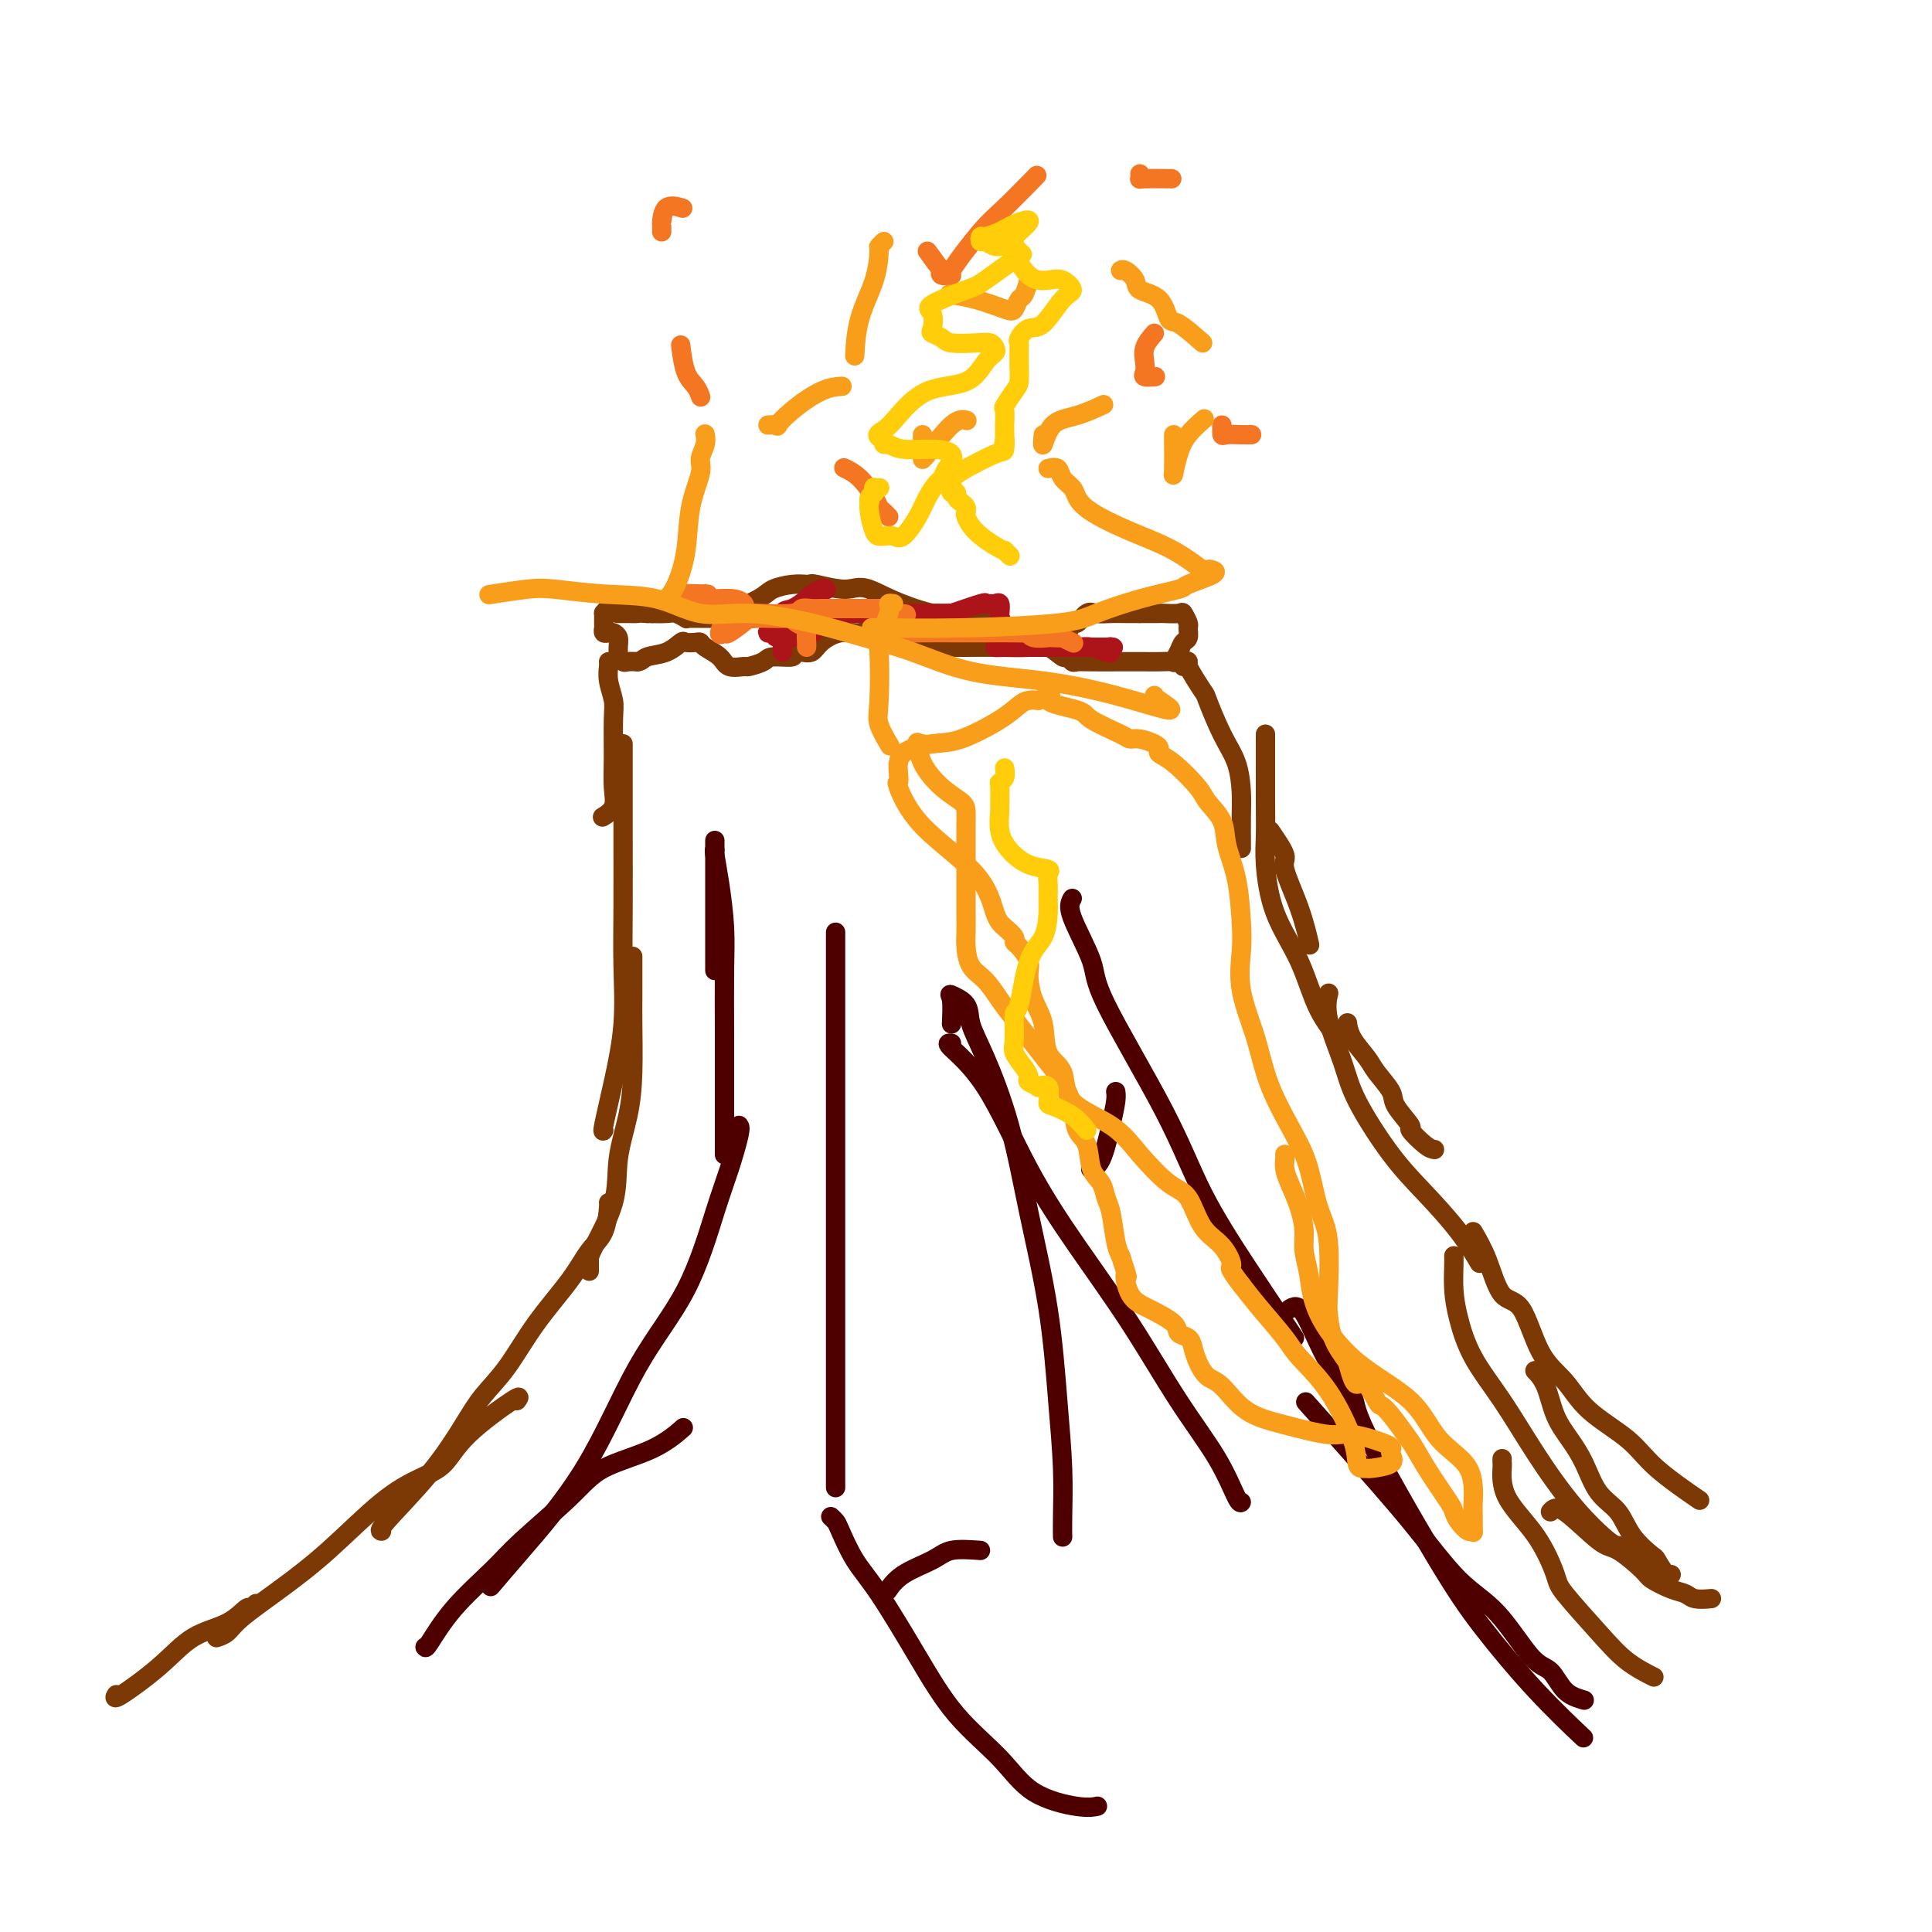 <svg viewBox='0 0 400 400' version='1.1' xmlns='http://www.w3.org/2000/svg' xmlns:xlink='http://www.w3.org/1999/xlink'><g fill='none' stroke='rgb(124,56,5)' stroke-width='4' stroke-linecap='round' stroke-linejoin='round'><path d='M135,127c0.239,-0.423 0.478,-0.845 0,-1c-0.478,-0.155 -1.673,-0.042 -2,0c-0.327,0.042 0.216,0.011 0,0c-0.216,-0.011 -1.189,-0.004 -2,0c-0.811,0.004 -1.461,0.005 -2,0c-0.539,-0.005 -0.968,-0.017 -1,0c-0.032,0.017 0.331,0.064 0,0c-0.331,-0.064 -1.356,-0.239 -2,0c-0.644,0.239 -0.905,0.891 -1,1c-0.095,0.109 -0.022,-0.324 0,0c0.022,0.324 -0.005,1.407 0,2c0.005,0.593 0.044,0.697 0,1c-0.044,0.303 -0.169,0.805 0,1c0.169,0.195 0.634,0.085 1,0c0.366,-0.085 0.633,-0.143 1,0c0.367,0.143 0.834,0.487 1,1c0.166,0.513 0.033,1.195 0,2c-0.033,0.805 0.035,1.732 0,2c-0.035,0.268 -0.174,-0.124 0,0c0.174,0.124 0.662,0.764 1,1c0.338,0.236 0.525,0.067 1,0c0.475,-0.067 1.237,-0.034 2,0'/><path d='M132,137c0.876,-0.044 1.064,-0.653 2,-1c0.936,-0.347 2.618,-0.433 4,-1c1.382,-0.567 2.462,-1.614 3,-2c0.538,-0.386 0.532,-0.112 1,0c0.468,0.112 1.408,0.062 2,0c0.592,-0.062 0.835,-0.136 1,0c0.165,0.136 0.252,0.482 1,1c0.748,0.518 2.158,1.208 3,2c0.842,0.792 1.115,1.686 2,2c0.885,0.314 2.382,0.047 3,0c0.618,-0.047 0.357,0.127 1,0c0.643,-0.127 2.190,-0.556 3,-1c0.810,-0.444 0.885,-0.904 2,-1c1.115,-0.096 3.272,0.172 4,0c0.728,-0.172 0.028,-0.784 0,-1c-0.028,-0.216 0.617,-0.038 1,0c0.383,0.038 0.504,-0.066 1,0c0.496,0.066 1.365,0.301 2,0c0.635,-0.301 1.034,-1.138 2,-2c0.966,-0.862 2.498,-1.748 4,-2c1.502,-0.252 2.973,0.132 4,0c1.027,-0.132 1.609,-0.778 2,-1c0.391,-0.222 0.591,-0.018 1,0c0.409,0.018 1.027,-0.150 2,0c0.973,0.150 2.300,0.617 3,1c0.700,0.383 0.771,0.681 1,1c0.229,0.319 0.614,0.660 1,1'/><path d='M188,133c1.028,0.691 0.097,0.917 0,1c-0.097,0.083 0.641,0.023 2,0c1.359,-0.023 3.339,-0.008 5,0c1.661,0.008 3.002,0.010 5,0c1.998,-0.010 4.654,-0.032 7,0c2.346,0.032 4.383,0.117 6,0c1.617,-0.117 2.814,-0.438 4,0c1.186,0.438 2.363,1.634 3,2c0.637,0.366 0.736,-0.098 1,0c0.264,0.098 0.695,0.758 1,1c0.305,0.242 0.486,0.065 1,0c0.514,-0.065 1.361,-0.017 3,0c1.639,0.017 4.069,0.004 6,0c1.931,-0.004 3.364,0.000 4,0c0.636,-0.000 0.475,-0.006 1,0c0.525,0.006 1.737,0.023 3,0c1.263,-0.023 2.577,-0.085 3,0c0.423,0.085 -0.045,0.317 0,0c0.045,-0.317 0.601,-1.183 1,-2c0.399,-0.817 0.639,-1.585 1,-2c0.361,-0.415 0.842,-0.475 1,-1c0.158,-0.525 -0.007,-1.514 0,-2c0.007,-0.486 0.187,-0.470 0,-1c-0.187,-0.530 -0.741,-1.606 -1,-2c-0.259,-0.394 -0.224,-0.106 -1,0c-0.776,0.106 -2.363,0.028 -3,0c-0.637,-0.028 -0.325,-0.008 -1,0c-0.675,0.008 -2.338,0.004 -4,0'/><path d='M236,127c-1.535,-0.001 -0.872,-0.002 -1,0c-0.128,0.002 -1.046,0.009 -2,0c-0.954,-0.009 -1.943,-0.033 -3,0c-1.057,0.033 -2.181,0.121 -3,0c-0.819,-0.121 -1.333,-0.453 -2,0c-0.667,0.453 -1.487,1.691 -2,2c-0.513,0.309 -0.721,-0.310 -1,0c-0.279,0.310 -0.631,1.548 -1,2c-0.369,0.452 -0.755,0.117 -1,0c-0.245,-0.117 -0.348,-0.017 -1,0c-0.652,0.017 -1.852,-0.048 -2,0c-0.148,0.048 0.756,0.209 0,0c-0.756,-0.209 -3.171,-0.789 -4,-1c-0.829,-0.211 -0.072,-0.055 0,0c0.072,0.055 -0.542,0.008 -1,0c-0.458,-0.008 -0.761,0.022 -1,0c-0.239,-0.022 -0.415,-0.097 -1,0c-0.585,0.097 -1.580,0.366 -2,0c-0.420,-0.366 -0.267,-1.366 -1,-2c-0.733,-0.634 -2.353,-0.902 -3,-1c-0.647,-0.098 -0.319,-0.026 -1,0c-0.681,0.026 -2.369,0.007 -3,0c-0.631,-0.007 -0.205,-0.002 0,0c0.205,0.002 0.189,0.001 0,0c-0.189,-0.001 -0.551,-0.000 -1,0c-0.449,0.000 -0.985,0.000 -2,0c-1.015,-0.000 -2.507,-0.000 -4,0'/><path d='M193,127c-7.066,-1.768 -10.730,-4.186 -13,-5c-2.270,-0.814 -3.146,-0.022 -5,0c-1.854,0.022 -4.687,-0.727 -6,-1c-1.313,-0.273 -1.108,-0.071 -1,0c0.108,0.071 0.118,0.010 0,0c-0.118,-0.010 -0.365,0.032 -1,0c-0.635,-0.032 -1.658,-0.138 -3,0c-1.342,0.138 -3.003,0.520 -4,1c-0.997,0.480 -1.330,1.057 -3,2c-1.670,0.943 -4.676,2.253 -6,3c-1.324,0.747 -0.966,0.932 -1,1c-0.034,0.068 -0.460,0.018 -1,0c-0.540,-0.018 -1.192,-0.005 -2,0c-0.808,0.005 -1.770,0.002 -2,0c-0.230,-0.002 0.272,-0.004 0,0c-0.272,0.004 -1.317,0.015 -2,0c-0.683,-0.015 -1.003,-0.057 -1,0c0.003,0.057 0.331,0.211 0,0c-0.331,-0.211 -1.320,-0.788 -2,-1c-0.680,-0.212 -1.051,-0.061 -2,0c-0.949,0.061 -2.474,0.030 -4,0'/><path d='M134,127c-2.375,-0.155 -1.812,-0.041 -2,0c-0.188,0.041 -1.128,0.011 -2,0c-0.872,-0.011 -1.678,-0.003 -2,0c-0.322,0.003 -0.161,0.002 0,0'/><path d='M126,137c0.030,0.186 0.061,0.372 0,1c-0.061,0.628 -0.213,1.696 0,3c0.213,1.304 0.791,2.842 1,4c0.209,1.158 0.049,1.936 0,4c-0.049,2.064 0.015,5.415 0,8c-0.015,2.585 -0.107,4.404 0,6c0.107,1.596 0.413,2.968 0,4c-0.413,1.032 -1.547,1.723 -2,2c-0.453,0.277 -0.227,0.138 0,0'/><path d='M129,154c0.000,0.363 0.000,0.725 0,2c-0.000,1.275 -0.000,3.462 0,5c0.000,1.538 0.002,2.426 0,4c-0.002,1.574 -0.006,3.834 0,8c0.006,4.166 0.022,10.238 0,15c-0.022,4.762 -0.083,8.215 0,12c0.083,3.785 0.310,7.904 0,12c-0.310,4.096 -1.155,8.170 -2,12c-0.845,3.830 -1.689,7.416 -2,9c-0.311,1.584 -0.089,1.167 0,1c0.089,-0.167 0.044,-0.083 0,0'/><path d='M131,198c-0.001,0.282 -0.002,0.564 0,2c0.002,1.436 0.007,4.026 0,6c-0.007,1.974 -0.026,3.331 0,6c0.026,2.669 0.098,6.648 0,10c-0.098,3.352 -0.366,6.077 -1,9c-0.634,2.923 -1.634,6.045 -2,9c-0.366,2.955 -0.098,5.745 -1,9c-0.902,3.255 -2.974,6.976 -4,9c-1.026,2.024 -1.007,2.353 -1,3c0.007,0.647 0.002,1.614 0,2c-0.002,0.386 -0.001,0.193 0,0'/><path d='M126,249c0.042,-0.056 0.085,-0.112 0,1c-0.085,1.112 -0.296,3.391 -1,5c-0.704,1.609 -1.900,2.547 -3,4c-1.100,1.453 -2.105,3.420 -4,6c-1.895,2.580 -4.679,5.773 -7,9c-2.321,3.227 -4.178,6.486 -6,9c-1.822,2.514 -3.609,4.281 -5,6c-1.391,1.719 -2.387,3.389 -4,6c-1.613,2.611 -3.845,6.164 -7,10c-3.155,3.836 -7.234,7.956 -9,10c-1.766,2.044 -1.219,2.013 -1,2c0.219,-0.013 0.109,-0.006 0,0'/><path d='M107,290c0.473,-0.629 0.947,-1.258 -1,0c-1.947,1.258 -6.313,4.403 -9,7c-2.687,2.597 -3.695,4.647 -5,6c-1.305,1.353 -2.906,2.011 -5,3c-2.094,0.989 -4.682,2.310 -8,5c-3.318,2.690 -7.366,6.749 -11,10c-3.634,3.251 -6.855,5.694 -10,8c-3.145,2.306 -6.214,4.474 -8,6c-1.786,1.526 -2.289,2.411 -3,3c-0.711,0.589 -1.632,0.883 -2,1c-0.368,0.117 -0.184,0.059 0,0'/><path d='M53,332c-0.385,0.499 -0.769,0.998 -1,1c-0.231,0.002 -0.308,-0.492 -1,0c-0.692,0.492 -2.000,1.970 -4,3c-2.000,1.030 -4.693,1.610 -7,3c-2.307,1.390 -4.226,3.589 -7,6c-2.774,2.411 -6.401,5.034 -8,6c-1.599,0.966 -1.171,0.276 -1,0c0.171,-0.276 0.086,-0.138 0,0'/><path d='M245,138c0.510,-0.388 1.021,-0.776 1,-1c-0.021,-0.224 -0.573,-0.285 0,1c0.573,1.285 2.273,3.915 3,5c0.727,1.085 0.482,0.626 1,2c0.518,1.374 1.799,4.583 3,7c1.201,2.417 2.322,4.043 3,6c0.678,1.957 0.914,4.246 1,6c0.086,1.754 0.023,2.972 0,5c-0.023,2.028 -0.007,4.865 0,6c0.007,1.135 0.003,0.567 0,0'/><path d='M262,152c0.000,0.340 0.000,0.680 0,1c-0.000,0.320 -0.001,0.618 0,1c0.001,0.382 0.004,0.846 0,3c-0.004,2.154 -0.013,5.996 0,9c0.013,3.004 0.049,5.169 0,7c-0.049,1.831 -0.184,3.328 0,6c0.184,2.672 0.687,6.520 2,10c1.313,3.480 3.438,6.593 5,10c1.562,3.407 2.563,7.109 4,10c1.437,2.891 3.310,4.971 4,6c0.690,1.029 0.197,1.008 0,1c-0.197,-0.008 -0.099,-0.004 0,0'/><path d='M275,206c0.079,-0.338 0.157,-0.676 0,0c-0.157,0.676 -0.551,2.365 0,5c0.551,2.635 2.047,6.215 3,9c0.953,2.785 1.363,4.775 3,8c1.637,3.225 4.502,7.685 7,11c2.498,3.315 4.628,5.487 7,8c2.372,2.513 4.985,5.369 7,8c2.015,2.631 3.433,5.037 4,6c0.567,0.963 0.284,0.481 0,0'/><path d='M301,260c0.016,0.411 0.032,0.821 0,2c-0.032,1.179 -0.111,3.125 0,5c0.111,1.875 0.414,3.678 1,6c0.586,2.322 1.456,5.162 3,8c1.544,2.838 3.762,5.675 6,9c2.238,3.325 4.495,7.140 7,11c2.505,3.860 5.259,7.767 8,11c2.741,3.233 5.469,5.794 7,7c1.531,1.206 1.866,1.059 2,1c0.134,-0.059 0.067,-0.029 0,0'/><path d='M311,302c-0.010,0.443 -0.020,0.885 0,1c0.020,0.115 0.070,-0.098 0,1c-0.070,1.098 -0.260,3.506 1,6c1.260,2.494 3.969,5.073 6,8c2.031,2.927 3.382,6.203 4,8c0.618,1.797 0.502,2.113 2,4c1.498,1.887 4.611,5.343 7,8c2.389,2.657 4.053,4.516 6,6c1.947,1.484 4.178,2.592 5,3c0.822,0.408 0.235,0.117 0,0c-0.235,-0.117 -0.117,-0.058 0,0'/><path d='M321,313c0.558,-0.648 1.117,-1.296 3,0c1.883,1.296 5.091,4.536 7,6c1.909,1.464 2.518,1.151 4,2c1.482,0.849 3.838,2.858 5,4c1.162,1.142 1.132,1.416 2,2c0.868,0.584 2.636,1.477 4,2c1.364,0.523 2.324,0.676 3,1c0.676,0.324 1.067,0.818 2,1c0.933,0.182 2.410,0.052 3,0c0.590,-0.052 0.295,-0.026 0,0'/><path d='M346,326c-0.199,0.333 -0.397,0.665 -1,0c-0.603,-0.665 -1.610,-2.328 -2,-3c-0.390,-0.672 -0.162,-0.352 -1,-1c-0.838,-0.648 -2.741,-2.262 -4,-4c-1.259,-1.738 -1.874,-3.600 -3,-5c-1.126,-1.400 -2.762,-2.338 -4,-4c-1.238,-1.662 -2.076,-4.046 -3,-6c-0.924,-1.954 -1.933,-3.477 -3,-5c-1.067,-1.523 -2.193,-3.048 -3,-5c-0.807,-1.952 -1.294,-4.333 -2,-6c-0.706,-1.667 -1.630,-2.619 -2,-3c-0.370,-0.381 -0.185,-0.190 0,0'/><path d='M297,238c-0.482,-0.085 -0.964,-0.171 -2,-1c-1.036,-0.829 -2.627,-2.403 -3,-3c-0.373,-0.597 0.474,-0.217 0,-1c-0.474,-0.783 -2.267,-2.730 -3,-4c-0.733,-1.270 -0.407,-1.864 -1,-3c-0.593,-1.136 -2.106,-2.813 -3,-4c-0.894,-1.187 -1.167,-1.885 -2,-3c-0.833,-1.115 -2.224,-2.646 -3,-4c-0.776,-1.354 -0.936,-2.530 -1,-3c-0.064,-0.470 -0.032,-0.235 0,0'/><path d='M263,172c1.343,1.960 2.686,3.920 3,5c0.314,1.080 -0.400,1.279 0,3c0.400,1.721 1.915,4.963 3,8c1.085,3.037 1.738,5.868 2,7c0.262,1.132 0.131,0.566 0,0'/><path d='M305,255c1.026,1.771 2.052,3.543 3,6c0.948,2.457 1.817,5.601 3,7c1.183,1.399 2.679,1.055 4,3c1.321,1.945 2.466,6.180 4,9c1.534,2.820 3.456,4.224 5,6c1.544,1.776 2.709,3.923 5,6c2.291,2.077 5.707,4.082 8,6c2.293,1.918 3.464,3.747 6,6c2.536,2.253 6.439,4.929 8,6c1.561,1.071 0.781,0.535 0,0'/></g>
<g fill='none' stroke='rgb(78,0,0)' stroke-width='4' stroke-linecap='round' stroke-linejoin='round'><path d='M148,174c0.000,0.839 0.000,1.678 0,2c0.000,0.322 0.000,0.126 0,0c0.000,-0.126 0.000,-0.183 0,1c0.000,1.183 0.000,3.606 0,6c0.000,2.394 0.000,4.760 0,8c0.000,3.240 0.000,7.354 0,9c0.000,1.646 0.000,0.823 0,0'/><path d='M148,176c-0.083,-0.034 -0.166,-0.069 0,1c0.166,1.069 0.580,3.241 1,6c0.420,2.759 0.845,6.103 1,9c0.155,2.897 0.042,5.345 0,9c-0.042,3.655 -0.011,8.516 0,13c0.011,4.484 0.003,8.592 0,13c-0.003,4.408 -0.001,9.117 0,11c0.001,1.883 0.000,0.942 0,0'/><path d='M153,233c0.167,0.221 0.334,0.441 0,2c-0.334,1.559 -1.170,4.456 -2,7c-0.830,2.544 -1.655,4.734 -3,9c-1.345,4.266 -3.209,10.608 -6,16c-2.791,5.392 -6.510,9.834 -10,16c-3.490,6.166 -6.750,14.055 -11,21c-4.250,6.945 -9.490,12.947 -13,17c-3.510,4.053 -5.288,6.158 -6,7c-0.712,0.842 -0.356,0.421 0,0'/><path d='M88,341c0.069,0.160 0.139,0.319 1,-1c0.861,-1.319 2.514,-4.117 5,-7c2.486,-2.883 5.804,-5.852 8,-8c2.196,-2.148 3.269,-3.476 6,-6c2.731,-2.524 7.121,-6.242 10,-9c2.879,-2.758 4.246,-4.554 7,-6c2.754,-1.446 6.895,-2.543 10,-4c3.105,-1.457 5.173,-3.273 6,-4c0.827,-0.727 0.414,-0.363 0,0'/><path d='M173,193c0.000,0.348 0.000,0.695 0,3c0.000,2.305 0.000,6.566 0,10c0.000,3.434 0.000,6.041 0,10c0.000,3.959 0.000,9.271 0,19c0.000,9.729 0.000,23.875 0,33c0.000,9.125 0.000,13.229 0,19c0.000,5.771 0.000,13.207 0,17c0.000,3.793 0.000,3.941 0,4c0.000,0.059 0.000,0.030 0,0'/><path d='M172,314c0.374,0.344 0.747,0.688 1,1c0.253,0.312 0.384,0.594 1,2c0.616,1.406 1.717,3.938 3,6c1.283,2.062 2.747,3.654 5,7c2.253,3.346 5.295,8.445 8,13c2.705,4.555 5.072,8.565 8,12c2.928,3.435 6.417,6.293 9,9c2.583,2.707 4.259,5.262 7,7c2.741,1.738 6.546,2.660 9,3c2.454,0.340 3.558,0.097 4,0c0.442,-0.097 0.221,-0.049 0,0'/><path d='M197,216c-0.582,-0.070 -1.163,-0.141 0,1c1.163,1.141 4.072,3.493 7,8c2.928,4.507 5.875,11.167 9,17c3.125,5.833 6.427,10.838 10,16c3.573,5.162 7.416,10.479 11,16c3.584,5.521 6.908,11.245 10,16c3.092,4.755 5.953,8.543 8,12c2.047,3.457 3.282,6.585 4,8c0.718,1.415 0.919,1.119 1,1c0.081,-0.119 0.040,-0.059 0,0'/><path d='M222,186c-0.446,0.796 -0.892,1.591 0,4c0.892,2.409 3.123,6.431 4,9c0.877,2.569 0.399,3.686 3,9c2.601,5.314 8.280,14.825 12,22c3.720,7.175 5.480,12.014 8,17c2.520,4.986 5.799,10.120 9,15c3.201,4.880 6.323,9.506 8,12c1.677,2.494 1.908,2.855 2,3c0.092,0.145 0.046,0.072 0,0'/><path d='M267,271c0.855,-0.515 1.710,-1.030 3,1c1.290,2.030 3.015,6.606 5,10c1.985,3.394 4.231,5.607 5,7c0.769,1.393 0.060,1.965 3,8c2.940,6.035 9.528,17.534 14,25c4.472,7.466 6.828,10.898 10,15c3.172,4.102 7.162,8.874 11,13c3.838,4.126 7.525,7.608 9,9c1.475,1.392 0.737,0.696 0,0'/><path d='M328,352c-1.429,-0.420 -2.857,-0.841 -4,-2c-1.143,-1.159 -2.000,-3.057 -3,-4c-1.000,-0.943 -2.144,-0.930 -4,-3c-1.856,-2.070 -4.425,-6.223 -7,-9c-2.575,-2.777 -5.157,-4.178 -8,-7c-2.843,-2.822 -5.948,-7.066 -10,-12c-4.052,-4.934 -9.053,-10.559 -13,-15c-3.947,-4.441 -6.842,-7.697 -8,-9c-1.158,-1.303 -0.579,-0.651 0,0'/><path d='M231,226c0.069,0.475 0.137,0.951 0,2c-0.137,1.049 -0.480,2.673 -1,5c-0.520,2.327 -1.217,5.357 -2,7c-0.783,1.643 -1.652,1.898 -2,2c-0.348,0.102 -0.174,0.051 0,0'/><path d='M197,212c0.087,-1.963 0.174,-3.925 0,-5c-0.174,-1.075 -0.609,-1.262 0,-1c0.609,0.262 2.262,0.972 3,2c0.738,1.028 0.561,2.372 1,4c0.439,1.628 1.493,3.539 3,7c1.507,3.461 3.465,8.473 5,14c1.535,5.527 2.646,11.570 4,18c1.354,6.430 2.951,13.247 4,20c1.049,6.753 1.549,13.442 2,19c0.451,5.558 0.853,9.985 1,14c0.147,4.015 0.040,7.620 0,10c-0.040,2.380 -0.011,3.537 0,4c0.011,0.463 0.006,0.231 0,0'/><path d='M203,321c-2.241,-0.159 -4.482,-0.319 -6,0c-1.518,0.319 -2.314,1.116 -4,2c-1.686,0.884 -4.262,1.853 -6,3c-1.738,1.147 -2.640,2.470 -3,3c-0.360,0.530 -0.180,0.265 0,0'/></g>
<g fill='none' stroke='rgb(173,20,25)' stroke-width='4' stroke-linecap='round' stroke-linejoin='round'><path d='M162,135c-0.010,-0.200 -0.020,-0.400 0,-1c0.020,-0.600 0.070,-1.599 0,-3c-0.070,-1.401 -0.261,-3.202 0,-4c0.261,-0.798 0.974,-0.592 2,-1c1.026,-0.408 2.367,-1.429 3,-2c0.633,-0.571 0.560,-0.691 1,-1c0.440,-0.309 1.394,-0.808 2,-1c0.606,-0.192 0.863,-0.078 1,0c0.137,0.078 0.152,0.119 0,0c-0.152,-0.119 -0.472,-0.399 -1,0c-0.528,0.399 -1.262,1.476 -2,2c-0.738,0.524 -1.478,0.494 -2,1c-0.522,0.506 -0.825,1.548 -1,2c-0.175,0.452 -0.222,0.313 -1,1c-0.778,0.687 -2.286,2.198 -3,3c-0.714,0.802 -0.633,0.894 0,1c0.633,0.106 1.819,0.224 3,0c1.181,-0.224 2.358,-0.792 3,-1c0.642,-0.208 0.750,-0.056 1,0c0.250,0.056 0.643,0.016 0,0c-0.643,-0.016 -2.321,-0.008 -4,0'/><path d='M164,131c-1.284,-0.009 -2.993,-0.031 -4,0c-1.007,0.031 -1.313,0.113 -1,0c0.313,-0.113 1.246,-0.423 2,-1c0.754,-0.577 1.329,-1.423 3,-2c1.671,-0.577 4.438,-0.887 7,-1c2.562,-0.113 4.919,-0.031 7,0c2.081,0.031 3.886,0.010 6,0c2.114,-0.010 4.536,-0.010 7,0c2.464,0.010 4.971,0.031 6,0c1.029,-0.031 0.580,-0.114 0,0c-0.580,0.114 -1.291,0.423 0,0c1.291,-0.423 4.584,-1.579 6,-2c1.416,-0.421 0.954,-0.106 1,0c0.046,0.106 0.601,0.002 1,0c0.399,-0.002 0.643,0.096 1,0c0.357,-0.096 0.828,-0.387 1,0c0.172,0.387 0.046,1.450 0,2c-0.046,0.550 -0.013,0.586 0,1c0.013,0.414 0.007,1.207 0,2'/><path d='M207,130c0.695,1.392 0.431,2.373 0,3c-0.431,0.627 -1.031,0.900 -1,1c0.031,0.100 0.693,0.027 2,0c1.307,-0.027 3.261,-0.007 5,0c1.739,0.007 3.265,0.001 5,0c1.735,-0.001 3.681,0.003 6,0c2.319,-0.003 5.012,-0.014 6,0c0.988,0.014 0.270,0.053 0,0c-0.270,-0.053 -0.091,-0.196 0,0c0.091,0.196 0.095,0.732 0,1c-0.095,0.268 -0.288,0.268 -1,0c-0.712,-0.268 -1.942,-0.804 -3,-1c-1.058,-0.196 -1.943,-0.053 -3,0c-1.057,0.053 -2.284,0.014 -3,0c-0.716,-0.014 -0.919,-0.004 0,0c0.919,0.004 2.959,0.002 5,0'/><path d='M225,134c1.044,0.000 1.154,0.000 2,0c0.846,0.000 2.426,0.000 3,0c0.574,0.000 0.140,0.000 0,0c-0.140,0.000 0.012,0.000 0,0c-0.012,0.000 -0.188,0.000 -1,0c-0.812,0.000 -2.260,0.000 -3,0c-0.740,0.000 -0.772,0.000 -1,0c-0.228,0.000 -0.653,0.000 -1,0c-0.347,0.000 -0.615,0.000 -1,0c-0.385,0.000 -0.887,0.000 -1,0c-0.113,0.000 0.162,0.000 0,0c-0.162,0.000 -0.761,0.000 -1,0c-0.239,0.000 -0.120,0.000 0,0'/></g>
<g fill='none' stroke='rgb(244,118,35)' stroke-width='4' stroke-linecap='round' stroke-linejoin='round'><path d='M167,134c0.014,-0.221 0.028,-0.441 0,-1c-0.028,-0.559 -0.099,-1.456 0,-2c0.099,-0.544 0.367,-0.734 0,-1c-0.367,-0.266 -1.368,-0.607 -2,-1c-0.632,-0.393 -0.896,-0.836 -1,-1c-0.104,-0.164 -0.048,-0.047 -1,0c-0.952,0.047 -2.910,0.024 -4,0c-1.090,-0.024 -1.310,-0.050 -2,0c-0.690,0.050 -1.851,0.175 -2,0c-0.149,-0.175 0.712,-0.651 0,0c-0.712,0.651 -2.997,2.428 -4,3c-1.003,0.572 -0.724,-0.060 -1,0c-0.276,0.060 -1.106,0.812 -1,0c0.106,-0.812 1.149,-3.188 2,-4c0.851,-0.812 1.512,-0.060 2,0c0.488,0.060 0.804,-0.572 1,-1c0.196,-0.428 0.274,-0.651 0,-1c-0.274,-0.349 -0.899,-0.825 -2,-1c-1.101,-0.175 -2.676,-0.050 -5,0c-2.324,0.050 -5.396,0.024 -7,0c-1.604,-0.024 -1.740,-0.045 -2,0c-0.260,0.045 -0.646,0.156 0,0c0.646,-0.156 2.323,-0.578 4,-1'/><path d='M142,123c-0.637,-0.157 2.772,-0.050 4,0c1.228,0.050 0.276,0.041 0,0c-0.276,-0.041 0.123,-0.116 0,0c-0.123,0.116 -0.767,0.423 -1,1c-0.233,0.577 -0.056,1.424 0,2c0.056,0.576 -0.011,0.883 1,1c1.011,0.117 3.100,0.046 5,0c1.900,-0.046 3.610,-0.065 6,0c2.390,0.065 5.459,0.214 7,0c1.541,-0.214 1.554,-0.789 2,-1c0.446,-0.211 1.325,-0.056 2,0c0.675,0.056 1.147,0.015 2,0c0.853,-0.015 2.088,-0.004 3,0c0.912,0.004 1.502,0.001 3,0c1.498,-0.001 3.903,-0.000 5,0c1.097,0.000 0.886,-0.001 1,0c0.114,0.001 0.553,0.003 1,0c0.447,-0.003 0.903,-0.011 1,0c0.097,0.011 -0.166,0.041 0,0c0.166,-0.041 0.762,-0.155 1,0c0.238,0.155 0.119,0.577 0,1'/><path d='M185,127c5.239,0.121 1.336,0.425 0,1c-1.336,0.575 -0.106,1.422 0,2c0.106,0.578 -0.912,0.887 0,1c0.912,0.113 3.755,0.031 6,0c2.245,-0.031 3.894,-0.009 6,0c2.106,0.009 4.670,0.006 7,0c2.330,-0.006 4.425,-0.016 6,0c1.575,0.016 2.630,0.057 3,0c0.370,-0.057 0.055,-0.211 0,0c-0.055,0.211 0.151,0.788 1,1c0.849,0.212 2.340,0.061 3,0c0.660,-0.061 0.489,-0.030 1,0c0.511,0.030 1.704,0.060 2,0c0.296,-0.060 -0.305,-0.208 0,0c0.305,0.208 1.516,0.774 2,1c0.484,0.226 0.242,0.113 0,0'/><path d='M184,107c-0.322,-0.342 -0.644,-0.684 -1,-1c-0.356,-0.316 -0.747,-0.607 -1,-1c-0.253,-0.393 -0.367,-0.889 -1,-2c-0.633,-1.111 -1.786,-2.838 -3,-4c-1.214,-1.162 -2.490,-1.761 -3,-2c-0.510,-0.239 -0.255,-0.120 0,0'/><path d='M145,82c0.061,0.175 0.121,0.351 0,0c-0.121,-0.351 -0.424,-1.228 -1,-2c-0.576,-0.772 -1.424,-1.439 -2,-3c-0.576,-1.561 -0.879,-4.018 -1,-5c-0.121,-0.982 -0.061,-0.491 0,0'/><path d='M137,48c-0.002,-0.285 -0.003,-0.570 0,-1c0.003,-0.430 0.012,-1.005 0,-1c-0.012,0.005 -0.044,0.589 0,0c0.044,-0.589 0.166,-2.351 1,-3c0.834,-0.649 2.381,-0.185 3,0c0.619,0.185 0.309,0.093 0,0'/><path d='M192,52c1.249,1.723 2.497,3.446 3,4c0.503,0.554 0.259,-0.060 0,0c-0.259,0.060 -0.533,0.795 0,1c0.533,0.205 1.874,-0.121 2,0c0.126,0.121 -0.964,0.690 0,-1c0.964,-1.690 3.980,-5.639 6,-8c2.020,-2.361 3.044,-3.136 5,-5c1.956,-1.864 4.845,-4.818 6,-6c1.155,-1.182 0.578,-0.591 0,0'/><path d='M236,36c0.036,0.423 0.071,0.845 0,1c-0.071,0.155 -0.250,0.042 1,0c1.250,-0.042 3.929,-0.012 5,0c1.071,0.012 0.536,0.006 0,0'/><path d='M239,69c-0.841,0.981 -1.682,1.962 -2,3c-0.318,1.038 -0.113,2.135 0,3c0.113,0.865 0.133,1.500 0,2c-0.133,0.500 -0.421,0.865 0,1c0.421,0.135 1.549,0.038 2,0c0.451,-0.038 0.226,-0.019 0,0'/><path d='M253,88c-0.038,0.845 -0.077,1.691 0,2c0.077,0.309 0.268,0.083 1,0c0.732,-0.083 2.005,-0.022 3,0c0.995,0.022 1.713,0.006 2,0c0.287,-0.006 0.144,-0.003 0,0'/></g>
<g fill='none' stroke='rgb(249,158,27)' stroke-width='4' stroke-linecap='round' stroke-linejoin='round'><path d='M138,124c0.632,-0.696 1.265,-1.393 2,-3c0.735,-1.607 1.574,-4.125 2,-7c0.426,-2.875 0.440,-6.109 1,-9c0.560,-2.891 1.667,-5.440 2,-7c0.333,-1.560 -0.107,-2.129 0,-3c0.107,-0.871 0.759,-2.042 1,-3c0.241,-0.958 0.069,-1.702 0,-2c-0.069,-0.298 -0.034,-0.149 0,0'/><path d='M159,88c0.896,-0.061 1.792,-0.121 2,0c0.208,0.121 -0.273,0.425 0,0c0.273,-0.425 1.300,-1.578 3,-3c1.700,-1.422 4.073,-3.114 6,-4c1.927,-0.886 3.408,-0.968 4,-1c0.592,-0.032 0.296,-0.016 0,0'/><path d='M191,90c0.001,1.037 0.002,2.074 0,3c-0.002,0.926 -0.007,1.740 0,2c0.007,0.260 0.027,-0.035 0,0c-0.027,0.035 -0.100,0.401 1,-1c1.100,-1.401 3.373,-4.570 5,-6c1.627,-1.430 2.608,-1.123 3,-1c0.392,0.123 0.196,0.061 0,0'/><path d='M216,90c-0.115,1.254 -0.230,2.507 0,2c0.230,-0.507 0.804,-2.775 2,-4c1.196,-1.225 3.014,-1.407 5,-2c1.986,-0.593 4.139,-1.598 5,-2c0.861,-0.402 0.431,-0.201 0,0'/><path d='M243,90c-0.005,0.335 -0.011,0.670 0,2c0.011,1.330 0.038,3.655 0,5c-0.038,1.345 -0.143,1.708 0,1c0.143,-0.708 0.533,-2.489 1,-4c0.467,-1.511 1.010,-2.753 2,-4c0.990,-1.247 2.426,-2.499 3,-3c0.574,-0.501 0.287,-0.250 0,0'/><path d='M249,71c-1.916,-1.686 -3.832,-3.371 -5,-4c-1.168,-0.629 -1.587,-0.200 -2,-1c-0.413,-0.800 -0.818,-2.827 -2,-4c-1.182,-1.173 -3.140,-1.491 -4,-2c-0.860,-0.509 -0.622,-1.209 -1,-2c-0.378,-0.791 -1.371,-1.675 -2,-2c-0.629,-0.325 -0.894,-0.093 -1,0c-0.106,0.093 -0.053,0.046 0,0'/><path d='M213,57c0.089,0.098 0.179,0.196 0,1c-0.179,0.804 -0.626,2.314 -1,3c-0.374,0.686 -0.675,0.548 -1,1c-0.325,0.452 -0.673,1.494 -1,2c-0.327,0.506 -0.634,0.476 -2,0c-1.366,-0.476 -3.791,-1.397 -6,-2c-2.209,-0.603 -4.203,-0.886 -5,-1c-0.797,-0.114 -0.399,-0.057 0,0'/><path d='M183,50c-0.431,0.441 -0.862,0.883 -1,1c-0.138,0.117 0.015,-0.090 0,1c-0.015,1.090 -0.200,3.478 -1,6c-0.800,2.522 -2.215,5.179 -3,8c-0.785,2.821 -0.938,5.806 -1,7c-0.062,1.194 -0.031,0.597 0,0'/><path d='M217,97c0.788,-0.177 1.575,-0.355 2,0c0.425,0.355 0.487,1.242 1,2c0.513,0.758 1.479,1.387 2,2c0.521,0.613 0.599,1.209 1,2c0.401,0.791 1.126,1.778 3,3c1.874,1.222 4.897,2.681 8,4c3.103,1.319 6.286,2.499 9,4c2.714,1.501 4.957,3.323 6,4c1.043,0.677 0.884,0.208 1,0c0.116,-0.208 0.506,-0.156 1,0c0.494,0.156 1.091,0.415 0,1c-1.091,0.585 -3.868,1.494 -5,2c-1.132,0.506 -0.617,0.609 -2,1c-1.383,0.391 -4.664,1.072 -8,2c-3.336,0.928 -6.728,2.105 -9,3c-2.272,0.895 -3.423,1.508 -8,2c-4.577,0.492 -12.578,0.863 -20,1c-7.422,0.137 -14.263,0.039 -17,0c-2.737,-0.039 -1.368,-0.020 0,0'/><path d='M102,123c-0.672,0.105 -1.344,0.211 0,0c1.344,-0.211 4.705,-0.738 7,-1c2.295,-0.262 3.524,-0.257 6,0c2.476,0.257 6.198,0.768 10,1c3.802,0.232 7.682,0.187 11,1c3.318,0.813 6.073,2.485 9,3c2.927,0.515 6.025,-0.125 10,0c3.975,0.125 8.825,1.016 13,2c4.175,0.984 7.674,2.061 11,3c3.326,0.939 6.478,1.739 10,3c3.522,1.261 7.413,2.983 12,4c4.587,1.017 9.870,1.330 15,2c5.130,0.670 10.107,1.696 15,3c4.893,1.304 9.703,2.886 11,3c1.297,0.114 -0.920,-1.238 -2,-2c-1.080,-0.762 -1.023,-0.932 -1,-1c0.023,-0.068 0.011,-0.034 0,0'/><path d='M185,125c-0.483,-0.080 -0.966,-0.159 -1,0c-0.034,0.159 0.381,0.558 0,2c-0.381,1.442 -1.559,3.928 -2,5c-0.441,1.072 -0.146,0.729 0,3c0.146,2.271 0.142,7.155 0,10c-0.142,2.845 -0.423,3.651 0,5c0.423,1.349 1.549,3.243 2,4c0.451,0.757 0.225,0.379 0,0'/><path d='M191,154c-0.417,0.086 -0.833,0.173 -1,0c-0.167,-0.173 -0.083,-0.605 0,0c0.083,0.605 0.166,2.249 1,4c0.834,1.751 2.420,3.611 4,5c1.580,1.389 3.155,2.306 4,3c0.845,0.694 0.958,1.164 1,2c0.042,0.836 0.011,2.040 0,3c-0.011,0.960 -0.003,1.678 0,3c0.003,1.322 0.000,3.248 0,5c-0.000,1.752 0.001,3.330 0,5c-0.001,1.670 -0.006,3.432 0,5c0.006,1.568 0.022,2.941 0,4c-0.022,1.059 -0.082,1.803 0,3c0.082,1.197 0.305,2.845 1,4c0.695,1.155 1.863,1.816 3,3c1.137,1.184 2.245,2.892 3,4c0.755,1.108 1.157,1.617 3,4c1.843,2.383 5.128,6.642 7,9c1.872,2.358 2.332,2.816 3,4c0.668,1.184 1.545,3.093 2,5c0.455,1.907 0.489,3.813 1,5c0.511,1.187 1.499,1.655 2,3c0.501,1.345 0.515,3.568 1,5c0.485,1.432 1.439,2.074 2,3c0.561,0.926 0.728,2.135 1,3c0.272,0.865 0.650,1.387 1,3c0.350,1.613 0.671,4.318 1,6c0.329,1.682 0.664,2.341 1,3'/><path d='M232,260c2.066,6.270 1.231,3.946 1,4c-0.231,0.054 0.141,2.486 1,4c0.859,1.514 2.205,2.110 4,3c1.795,0.890 4.038,2.075 5,3c0.962,0.925 0.641,1.589 1,2c0.359,0.411 1.396,0.568 2,1c0.604,0.432 0.774,1.137 1,2c0.226,0.863 0.510,1.883 1,3c0.490,1.117 1.188,2.332 2,3c0.812,0.668 1.739,0.790 3,2c1.261,1.210 2.857,3.508 5,5c2.143,1.492 4.833,2.179 8,3c3.167,0.821 6.810,1.774 9,2c2.190,0.226 2.925,-0.277 5,0c2.075,0.277 5.488,1.335 7,2c1.512,0.665 1.123,0.939 1,1c-0.123,0.061 0.020,-0.089 0,0c-0.020,0.089 -0.204,0.416 0,1c0.204,0.584 0.797,1.423 0,2c-0.797,0.577 -2.984,0.890 -4,1c-1.016,0.110 -0.860,0.016 -1,0c-0.140,-0.016 -0.576,0.046 -1,0c-0.424,-0.046 -0.835,-0.201 -1,-1c-0.165,-0.799 -0.084,-2.243 -1,-5c-0.916,-2.757 -2.828,-6.827 -5,-10c-2.172,-3.173 -4.603,-5.448 -6,-7c-1.397,-1.552 -1.761,-2.379 -3,-4c-1.239,-1.621 -3.354,-4.034 -5,-6c-1.646,-1.966 -2.823,-3.483 -4,-5'/><path d='M257,266c-3.171,-4.108 -2.100,-3.377 -2,-4c0.100,-0.623 -0.773,-2.601 -2,-4c-1.227,-1.399 -2.809,-2.218 -4,-4c-1.191,-1.782 -1.990,-4.526 -3,-6c-1.010,-1.474 -2.229,-1.679 -4,-3c-1.771,-1.321 -4.093,-3.758 -6,-6c-1.907,-2.242 -3.399,-4.290 -6,-6c-2.601,-1.710 -6.311,-3.082 -8,-5c-1.689,-1.918 -1.357,-4.383 -2,-6c-0.643,-1.617 -2.262,-2.385 -3,-4c-0.738,-1.615 -0.597,-4.075 -1,-6c-0.403,-1.925 -1.352,-3.314 -2,-5c-0.648,-1.686 -0.995,-3.669 -1,-5c-0.005,-1.331 0.333,-2.009 0,-3c-0.333,-0.991 -1.335,-2.295 -2,-3c-0.665,-0.705 -0.993,-0.810 -1,-1c-0.007,-0.190 0.305,-0.466 0,-1c-0.305,-0.534 -1.228,-1.328 -2,-2c-0.772,-0.672 -1.394,-1.223 -2,-3c-0.606,-1.777 -1.195,-4.782 -4,-8c-2.805,-3.218 -7.824,-6.651 -11,-10c-3.176,-3.349 -4.507,-6.614 -5,-8c-0.493,-1.386 -0.149,-0.894 0,-1c0.149,-0.106 0.101,-0.811 0,-2c-0.101,-1.189 -0.256,-2.861 1,-4c1.256,-1.139 3.922,-1.745 6,-2c2.078,-0.255 3.568,-0.160 6,-1c2.432,-0.840 5.807,-2.617 8,-4c2.193,-1.383 3.206,-2.372 4,-3c0.794,-0.628 1.370,-0.894 2,-1c0.630,-0.106 1.315,-0.053 2,0'/><path d='M215,145c4.445,-1.802 1.558,-0.808 2,0c0.442,0.808 4.214,1.431 6,2c1.786,0.569 1.585,1.084 3,2c1.415,0.916 4.446,2.234 6,3c1.554,0.766 1.630,0.979 2,1c0.370,0.021 1.034,-0.149 2,0c0.966,0.149 2.234,0.617 3,1c0.766,0.383 1.029,0.682 1,1c-0.029,0.318 -0.351,0.657 0,1c0.351,0.343 1.374,0.691 3,2c1.626,1.309 3.854,3.581 5,5c1.146,1.419 1.211,1.985 2,3c0.789,1.015 2.303,2.477 3,4c0.697,1.523 0.576,3.106 1,5c0.424,1.894 1.391,4.099 2,7c0.609,2.901 0.860,6.497 1,9c0.140,2.503 0.169,3.911 0,6c-0.169,2.089 -0.537,4.859 0,8c0.537,3.141 1.978,6.654 3,10c1.022,3.346 1.626,6.527 3,10c1.374,3.473 3.517,7.238 5,10c1.483,2.762 2.306,4.519 3,7c0.694,2.481 1.259,5.685 2,8c0.741,2.315 1.657,3.742 2,7c0.343,3.258 0.113,8.348 0,11c-0.113,2.652 -0.107,2.868 0,4c0.107,1.132 0.316,3.181 1,5c0.684,1.819 1.842,3.410 3,5'/><path d='M279,282c1.746,6.863 2.110,4.020 3,4c0.890,-0.020 2.307,2.783 3,4c0.693,1.217 0.662,0.847 1,1c0.338,0.153 1.043,0.829 2,2c0.957,1.171 2.165,2.838 3,4c0.835,1.162 1.298,1.819 2,3c0.702,1.181 1.645,2.884 3,5c1.355,2.116 3.123,4.643 4,6c0.877,1.357 0.862,1.543 1,2c0.138,0.457 0.429,1.184 1,2c0.571,0.816 1.420,1.720 2,2c0.580,0.280 0.889,-0.062 1,0c0.111,0.062 0.025,0.530 0,0c-0.025,-0.530 0.012,-2.057 0,-3c-0.012,-0.943 -0.072,-1.300 0,-3c0.072,-1.700 0.275,-4.741 -1,-7c-1.275,-2.259 -4.029,-3.734 -6,-6c-1.971,-2.266 -3.159,-5.323 -6,-8c-2.841,-2.677 -7.335,-4.973 -11,-8c-3.665,-3.027 -6.501,-6.783 -8,-10c-1.499,-3.217 -1.662,-5.894 -2,-8c-0.338,-2.106 -0.851,-3.642 -1,-5c-0.149,-1.358 0.065,-2.538 0,-4c-0.065,-1.462 -0.410,-3.204 -1,-5c-0.590,-1.796 -1.426,-3.644 -2,-5c-0.574,-1.356 -0.886,-2.219 -1,-3c-0.114,-0.781 -0.031,-1.479 0,-2c0.031,-0.521 0.009,-0.863 0,-1c-0.009,-0.137 -0.004,-0.068 0,0'/></g>
<g fill='none' stroke='rgb(255,205,10)' stroke-width='4' stroke-linecap='round' stroke-linejoin='round'><path d='M182,101c0.114,-0.009 0.228,-0.017 0,0c-0.228,0.017 -0.797,0.060 -1,0c-0.203,-0.060 -0.040,-0.222 0,0c0.040,0.222 -0.042,0.829 0,1c0.042,0.171 0.206,-0.094 0,0c-0.206,0.094 -0.784,0.547 -1,1c-0.216,0.453 -0.069,0.906 0,1c0.069,0.094 0.059,-0.171 0,0c-0.059,0.171 -0.167,0.777 0,2c0.167,1.223 0.610,3.063 1,4c0.390,0.937 0.727,0.971 1,1c0.273,0.029 0.481,0.052 1,0c0.519,-0.052 1.347,-0.179 2,0c0.653,0.179 1.131,0.662 2,0c0.869,-0.662 2.131,-2.471 3,-4c0.869,-1.529 1.347,-2.778 2,-4c0.653,-1.222 1.481,-2.417 2,-3c0.519,-0.583 0.730,-0.555 1,-1c0.270,-0.445 0.598,-1.363 1,-2c0.402,-0.637 0.876,-0.993 1,-1c0.124,-0.007 -0.103,0.334 0,0c0.103,-0.334 0.535,-1.343 0,-2c-0.535,-0.657 -2.038,-0.963 -4,-1c-1.962,-0.037 -4.381,0.196 -6,0c-1.619,-0.196 -2.436,-0.822 -3,-1c-0.564,-0.178 -0.875,0.092 -1,0c-0.125,-0.092 -0.062,-0.546 0,-1'/><path d='M183,91c-2.281,-0.812 -0.984,-1.341 0,-2c0.984,-0.659 1.654,-1.448 3,-3c1.346,-1.552 3.366,-3.869 6,-5c2.634,-1.131 5.881,-1.077 8,-2c2.119,-0.923 3.111,-2.822 4,-4c0.889,-1.178 1.675,-1.635 2,-2c0.325,-0.365 0.191,-0.636 0,-1c-0.191,-0.364 -0.437,-0.819 -1,-1c-0.563,-0.181 -1.444,-0.088 -3,0c-1.556,0.088 -3.788,0.171 -5,0c-1.212,-0.171 -1.403,-0.597 -2,-1c-0.597,-0.403 -1.600,-0.784 -2,-1c-0.400,-0.216 -0.198,-0.267 0,-1c0.198,-0.733 0.391,-2.149 0,-3c-0.391,-0.851 -1.366,-1.137 0,-2c1.366,-0.863 5.074,-2.302 7,-3c1.926,-0.698 2.069,-0.655 4,-2c1.931,-1.345 5.650,-4.077 7,-5c1.350,-0.923 0.332,-0.036 0,0c-0.332,0.036 0.024,-0.779 0,-1c-0.024,-0.221 -0.427,0.152 -1,0c-0.573,-0.152 -1.317,-0.829 -2,-1c-0.683,-0.171 -1.306,0.165 -2,0c-0.694,-0.165 -1.459,-0.832 -2,-1c-0.541,-0.168 -0.856,0.161 -1,0c-0.144,-0.161 -0.116,-0.813 0,-1c0.116,-0.187 0.319,0.089 1,0c0.681,-0.089 1.841,-0.545 3,-1'/><path d='M207,48c1.199,-0.717 2.697,-1.510 4,-2c1.303,-0.490 2.410,-0.678 2,0c-0.410,0.678 -2.335,2.221 -3,3c-0.665,0.779 -0.068,0.795 0,1c0.068,0.205 -0.394,0.598 0,2c0.394,1.402 1.642,3.814 3,5c1.358,1.186 2.824,1.145 4,1c1.176,-0.145 2.061,-0.394 3,0c0.939,0.394 1.933,1.433 2,2c0.067,0.567 -0.791,0.663 -2,2c-1.209,1.337 -2.769,3.915 -4,5c-1.231,1.085 -2.134,0.675 -3,1c-0.866,0.325 -1.696,1.383 -2,2c-0.304,0.617 -0.082,0.793 0,1c0.082,0.207 0.022,0.444 0,1c-0.022,0.556 -0.008,1.432 0,2c0.008,0.568 0.009,0.829 0,1c-0.009,0.171 -0.027,0.253 0,1c0.027,0.747 0.098,2.158 0,3c-0.098,0.842 -0.366,1.116 -1,2c-0.634,0.884 -1.634,2.379 -2,3c-0.366,0.621 -0.098,0.368 0,1c0.098,0.632 0.026,2.149 0,3c-0.026,0.851 -0.007,1.037 0,1c0.007,-0.037 0.002,-0.296 0,0c-0.002,0.296 -0.001,1.148 0,2'/><path d='M208,91c-0.470,3.130 -0.143,0.455 0,0c0.143,-0.455 0.104,1.310 0,2c-0.104,0.690 -0.273,0.303 -2,1c-1.727,0.697 -5.012,2.477 -6,3c-0.988,0.523 0.323,-0.210 0,0c-0.323,0.210 -2.279,1.362 -3,2c-0.721,0.638 -0.208,0.762 0,1c0.208,0.238 0.111,0.588 0,1c-0.111,0.412 -0.236,0.884 0,1c0.236,0.116 0.834,-0.123 1,0c0.166,0.123 -0.100,0.609 0,1c0.100,0.391 0.567,0.688 1,1c0.433,0.312 0.833,0.640 1,1c0.167,0.360 0.101,0.752 0,1c-0.101,0.248 -0.238,0.353 0,1c0.238,0.647 0.852,1.837 2,3c1.148,1.163 2.830,2.298 4,3c1.170,0.702 1.829,0.972 2,1c0.171,0.028 -0.146,-0.185 0,0c0.146,0.185 0.756,0.767 1,1c0.244,0.233 0.122,0.116 0,0'/><path d='M208,159c0.113,0.730 0.227,1.460 0,2c-0.227,0.540 -0.794,0.888 -1,1c-0.206,0.112 -0.051,-0.014 0,1c0.051,1.014 -0.004,3.168 0,4c0.004,0.832 0.065,0.341 0,1c-0.065,0.659 -0.256,2.466 0,4c0.256,1.534 0.958,2.794 2,4c1.042,1.206 2.423,2.357 4,3c1.577,0.643 3.351,0.778 4,1c0.649,0.222 0.173,0.531 0,1c-0.173,0.469 -0.042,1.099 0,2c0.042,0.901 -0.006,2.075 0,3c0.006,0.925 0.064,1.602 0,3c-0.064,1.398 -0.251,3.515 -1,5c-0.749,1.485 -2.059,2.336 -3,5c-0.941,2.664 -1.514,7.140 -2,9c-0.486,1.860 -0.886,1.104 -1,2c-0.114,0.896 0.058,3.444 0,5c-0.058,1.556 -0.347,2.119 0,3c0.347,0.881 1.331,2.079 2,3c0.669,0.921 1.024,1.564 1,2c-0.024,0.436 -0.427,0.663 0,1c0.427,0.337 1.684,0.782 2,1c0.316,0.218 -0.309,0.207 0,0c0.309,-0.207 1.552,-0.611 2,0c0.448,0.611 0.099,2.236 0,3c-0.099,0.764 0.050,0.667 1,1c0.950,0.333 2.700,1.095 4,2c1.300,0.905 2.150,1.952 3,3'/></g>
</svg>